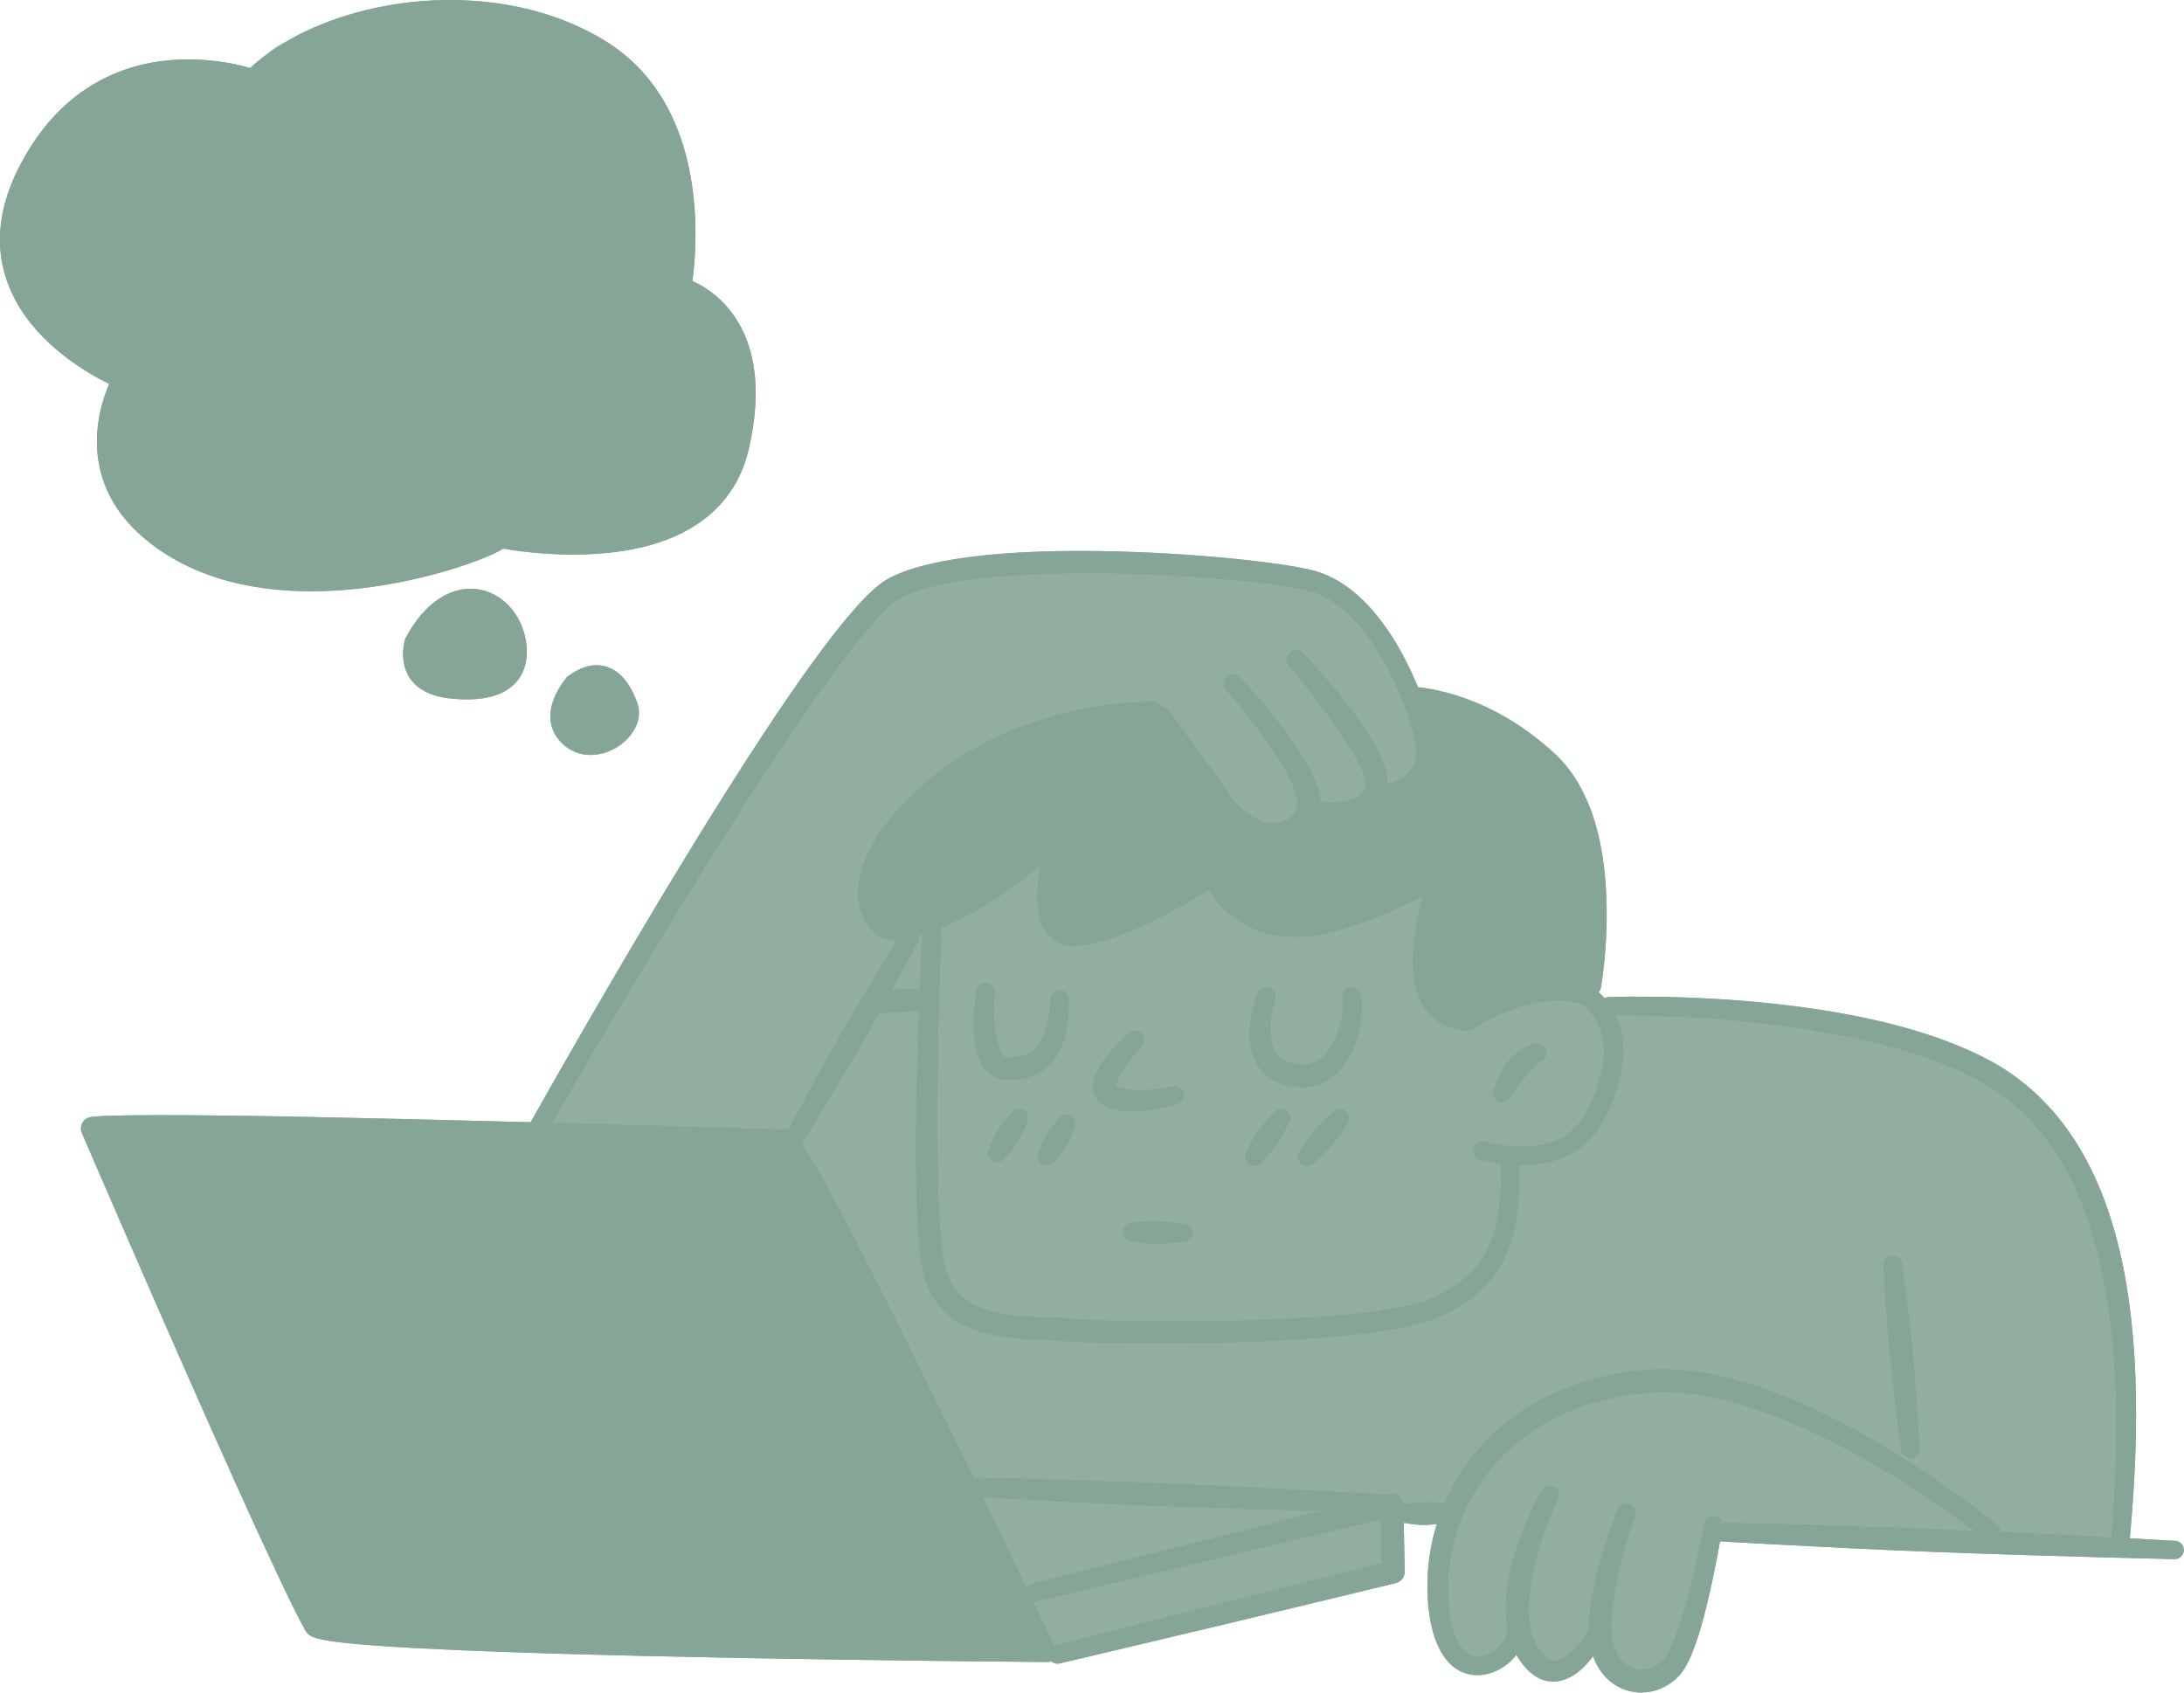 <svg width="200" height="155" viewBox="0 0 200 155" fill="none" xmlns="http://www.w3.org/2000/svg">
<g clip-path="url(#clip0_1_422)">
<path d="M199.182 141.104C199.182 141.104 197.592 141.016 195.039 140.877C195.983 130.725 195.904 120.916 193.706 112.979C191.789 106.061 188.263 100.543 182.567 97.318C178.686 95.154 173.743 93.722 168.782 92.823C158.083 90.877 147.323 91.308 147.323 91.308C147.187 91.308 147.056 91.35 146.944 91.41C146.748 91.188 146.561 91.002 146.388 90.849C146.505 90.729 146.584 90.576 146.612 90.4C146.612 90.4 147.819 83.612 146.556 77.315C145.939 74.22 144.7 71.268 142.572 69.201C140.482 67.237 138.391 65.87 136.498 64.943C133.444 63.442 130.933 63.039 129.848 62.932C129.02 60.903 127.903 58.753 126.514 56.909C124.793 54.629 122.651 52.836 120.159 52.215C116.708 51.362 106.238 50.301 96.82 50.473C90.204 50.593 84.106 51.362 81.174 53.095C80.407 53.55 79.42 54.448 78.289 55.732C75.988 58.331 72.976 62.548 69.764 67.436C60.963 80.827 50.563 99.268 48.595 102.771C41.665 102.586 34.164 102.401 27.533 102.271C17.367 102.076 9.231 102.058 8.211 102.317C7.907 102.391 7.655 102.595 7.519 102.873C7.379 103.147 7.374 103.471 7.496 103.754C7.496 103.754 15.408 122.144 21.538 135.748C24.396 142.091 26.874 147.397 27.987 149.352C28.071 149.495 28.202 149.662 28.441 149.801C28.674 149.94 29.184 150.107 29.946 150.237C32.027 150.584 36.47 150.881 42.123 151.122C61.697 151.956 95.89 152.201 95.89 152.201V152.215C96.021 152.215 96.147 152.183 96.264 152.127C96.47 152.313 96.764 152.401 97.054 152.327C97.054 152.327 104.756 150.52 112.448 148.68C120.14 146.841 127.823 144.973 127.823 144.973C128.31 144.853 128.642 144.417 128.637 143.926L128.548 139.464C128.6 139.473 128.646 139.478 128.702 139.478C128.702 139.478 129.198 139.575 129.853 139.631C130.096 139.654 130.358 139.668 130.62 139.654C130.956 139.64 131.284 139.603 131.574 139.566C130.882 141.804 130.606 144.13 130.746 146.414C130.994 150.362 132.275 152.257 133.631 152.989C135.216 153.842 137.073 153.29 138.303 152.164C138.513 151.97 138.7 151.757 138.868 151.539C138.906 151.604 138.934 151.673 138.971 151.733C140.14 153.605 141.408 154.087 142.521 153.981C143.348 153.897 144.148 153.462 144.821 152.859C145.228 152.493 145.588 152.072 145.887 151.678C146.514 153.406 147.72 154.421 149.025 154.81C150.779 155.334 152.775 154.745 154.038 153.119C154.622 152.359 155.226 150.853 155.74 149.092C156.535 146.359 157.185 142.985 157.512 141.155C159.107 141.248 163.844 141.512 169.577 141.79C172.242 141.92 175.128 142.049 178.008 142.156C188.553 142.545 199.102 142.782 199.102 142.782C199.57 142.805 199.963 142.439 199.986 141.975C200.005 141.512 199.64 141.123 199.172 141.1L199.182 141.104Z" fill="#91AEA1"/>
<path d="M9.011 42.16C9.362 44.449 10.475 46.942 13.093 49.194C17.709 53.165 23.839 54.309 29.596 54.133C36.081 53.934 42.072 52.071 44.76 50.908C45.345 50.658 45.789 50.426 46.079 50.241C48.113 50.598 55.689 51.668 61.501 49.245C64.831 47.85 67.603 45.353 68.585 41.048C69.703 36.137 69.161 32.754 68.085 30.438C66.757 27.569 64.597 26.267 63.409 25.739C63.704 23.543 64.251 17.362 62.002 11.741C60.804 8.743 58.822 5.903 55.633 3.878C50.648 0.728 44.475 -0.361 38.639 0.102C33.893 0.477 29.376 1.881 25.901 3.989C25.41 4.244 24.971 4.541 24.55 4.888C23.961 5.315 23.409 5.759 22.909 6.227C21.305 5.759 16.161 4.555 10.938 6.561C7.669 7.821 4.358 10.319 1.88 15.045C-0.809 20.16 -0.295 24.28 1.394 27.463C3.629 31.665 8.034 34.2 9.998 35.159C9.409 36.526 8.543 39.181 9.006 42.165L9.011 42.16Z" fill="#91AEA1"/>
<path d="M37.096 58.535C37.096 58.535 36.418 60.671 37.671 62.293C38.261 63.048 39.275 63.715 41.043 63.938C43.512 64.239 45.223 63.901 46.327 63.238C47.646 62.446 48.235 61.19 48.24 59.703C48.212 56.506 45.962 53.999 43.241 53.92C41.295 53.86 38.985 55.018 37.171 58.373V58.364C37.143 58.415 37.12 58.475 37.101 58.535H37.096Z" fill="#91AEA1"/>
<path d="M51.882 62.047C51.882 62.047 50.419 63.743 50.395 65.559C50.386 66.463 50.709 67.38 51.597 68.191C52.962 69.401 54.767 69.345 56.198 68.599C57.078 68.14 57.798 67.413 58.181 66.63C58.527 65.921 58.621 65.161 58.387 64.457C57.947 63.159 57.18 61.857 56.081 61.283C55.053 60.745 53.715 60.68 52.051 61.904V61.89C51.985 61.936 51.929 61.987 51.882 62.047Z" fill="#91AEA1"/>
<path fill-rule="evenodd" clip-rule="evenodd" d="M140.07 98.161C140.664 97.489 141.047 97.202 141.047 97.202C141.501 97.053 141.749 96.572 141.599 96.122C141.45 95.673 140.963 95.427 140.51 95.575C140.51 95.575 140.037 95.668 139.308 96.127C139.032 96.303 138.719 96.539 138.396 96.873C138.181 97.095 137.961 97.364 137.76 97.679C137.409 98.23 137.082 98.916 136.797 99.769C136.605 100.19 136.797 100.686 137.222 100.876C137.648 101.066 138.153 100.876 138.34 100.454C138.691 99.843 139.074 99.37 139.401 98.958C139.645 98.647 139.869 98.388 140.075 98.17L140.07 98.161Z" fill="#85A597"/>
<path fill-rule="evenodd" clip-rule="evenodd" d="M92.172 98.921C93.87 98.93 95.291 98.485 96.301 97.359C97.293 96.247 97.924 94.417 97.877 91.521C97.886 91.058 97.508 90.678 97.04 90.673C96.572 90.673 96.189 91.039 96.184 91.502C96.109 93.305 95.787 94.579 95.254 95.46C94.585 96.558 93.514 96.859 92.224 96.808C92.018 96.808 91.878 96.674 91.77 96.507C91.569 96.206 91.433 95.816 91.33 95.385C90.882 93.472 91.115 90.933 91.115 90.933C91.176 90.465 90.839 90.034 90.367 89.974C89.895 89.913 89.465 90.247 89.404 90.715C89.404 90.715 89.114 92.434 89.17 94.222C89.198 95.084 89.315 95.965 89.558 96.697C90.002 98.031 90.891 98.874 92.177 98.921H92.172Z" fill="#85A597"/>
<path fill-rule="evenodd" clip-rule="evenodd" d="M123.414 90.465C122.998 90.65 122.81 91.136 122.983 91.549C122.815 91.586 123.007 91.998 122.974 92.35C122.876 93.444 122.45 95.098 121.543 96.28C120.963 97.04 120.15 97.577 119.009 97.47C117.466 97.368 116.778 96.576 116.526 95.617C116.044 93.796 116.755 91.567 116.755 91.567C116.914 91.123 116.68 90.631 116.226 90.474C115.778 90.316 115.282 90.548 115.123 90.997C115.123 90.997 114.59 92.35 114.449 93.954C114.356 95.024 114.463 96.192 114.94 97.178C115.539 98.411 116.708 99.389 118.836 99.579C120.8 99.699 122.212 98.791 123.157 97.452C124.073 96.15 124.531 94.445 124.672 93.115C124.784 92.045 124.681 91.187 124.531 90.877C124.335 90.455 123.83 90.27 123.404 90.465H123.414Z" fill="#85A597"/>
<path fill-rule="evenodd" clip-rule="evenodd" d="M107.819 101.108C108.268 100.978 108.525 100.51 108.394 100.065C108.258 99.62 107.791 99.366 107.342 99.495C107.342 99.495 105.71 99.88 104.064 99.82C103.409 99.796 102.745 99.699 102.221 99.43C102.235 99.454 102.245 99.481 102.221 99.486C102.179 99.495 102.17 99.463 102.179 99.416C102.17 99.416 102.165 99.407 102.17 99.403C102.179 99.403 102.179 99.393 102.184 99.403C102.207 99.319 102.268 99.189 102.296 99.102C102.399 98.805 102.563 98.49 102.75 98.179C103.484 96.989 104.55 95.84 104.55 95.84C104.896 95.51 104.901 94.968 104.573 94.63C104.241 94.287 103.699 94.278 103.353 94.607C103.353 94.607 102.287 95.529 101.394 96.636C100.94 97.197 100.552 97.809 100.323 98.379C99.813 99.657 100.07 100.742 101.277 101.326C102.09 101.687 103.072 101.831 104.054 101.798C105.967 101.738 107.819 101.117 107.819 101.117V101.108Z" fill="#85A597"/>
<path fill-rule="evenodd" clip-rule="evenodd" d="M102.179 99.421L102.203 99.431L102.221 99.44C102.221 99.44 102.198 99.412 102.184 99.407V99.426L102.179 99.421Z" fill="#85A597"/>
<path fill-rule="evenodd" clip-rule="evenodd" d="M108.342 112.043C107.72 111.992 106.869 111.848 106.051 111.811C105.728 111.793 105.415 111.811 105.125 111.82C104.321 111.862 103.736 111.946 103.736 111.946C103.259 111.932 102.862 112.302 102.843 112.775C102.829 113.248 103.208 113.641 103.685 113.655C103.685 113.655 104.269 113.78 105.078 113.859C105.368 113.887 105.686 113.915 106.009 113.91C106.851 113.901 107.725 113.785 108.361 113.716C108.829 113.716 109.203 113.331 109.203 112.868C109.193 112.404 108.81 112.034 108.347 112.034L108.342 112.043Z" fill="#85A597"/>
<path fill-rule="evenodd" clip-rule="evenodd" d="M199.182 141.104C199.182 141.104 197.592 141.016 195.039 140.877C195.983 130.725 195.904 120.916 193.706 112.979C191.789 106.061 188.263 100.543 182.567 97.318C178.686 95.154 173.743 93.722 168.782 92.823C158.083 90.877 147.323 91.308 147.323 91.308C147.187 91.308 147.056 91.35 146.944 91.41C146.748 91.188 146.561 91.002 146.388 90.849C146.505 90.729 146.584 90.576 146.612 90.4C146.612 90.4 147.819 83.612 146.556 77.315C145.939 74.22 144.7 71.268 142.572 69.201C140.482 67.237 138.391 65.87 136.498 64.943C133.444 63.442 130.933 63.039 129.848 62.932C129.02 60.903 127.903 58.753 126.514 56.909C124.793 54.629 122.651 52.836 120.159 52.215C116.708 51.362 106.238 50.301 96.82 50.473C90.204 50.593 84.106 51.362 81.174 53.095C80.407 53.55 79.42 54.448 78.289 55.732C75.988 58.331 72.976 62.548 69.764 67.436C60.963 80.827 50.563 99.268 48.595 102.771C41.665 102.586 34.164 102.401 27.533 102.271C17.367 102.076 9.231 102.058 8.211 102.317C7.907 102.391 7.655 102.595 7.519 102.873C7.379 103.147 7.374 103.471 7.496 103.754C7.496 103.754 15.408 122.144 21.538 135.748C24.396 142.091 26.874 147.397 27.987 149.352C28.071 149.495 28.202 149.662 28.441 149.801C28.674 149.94 29.184 150.107 29.946 150.237C32.027 150.584 36.47 150.881 42.123 151.122C61.697 151.956 95.89 152.201 95.89 152.201V152.215C96.021 152.215 96.147 152.183 96.264 152.127C96.47 152.313 96.764 152.401 97.054 152.327C97.054 152.327 104.756 150.52 112.448 148.68C120.14 146.841 127.823 144.973 127.823 144.973C128.31 144.853 128.642 144.417 128.637 143.926L128.548 139.464C128.6 139.473 128.646 139.478 128.702 139.478C128.702 139.478 129.198 139.575 129.853 139.631C130.096 139.654 130.358 139.668 130.62 139.654C130.956 139.64 131.284 139.603 131.574 139.566C130.882 141.804 130.606 144.13 130.746 146.414C130.994 150.362 132.275 152.257 133.631 152.989C135.216 153.842 137.073 153.29 138.303 152.164C138.513 151.97 138.7 151.757 138.868 151.539C138.906 151.604 138.934 151.673 138.971 151.733C140.14 153.605 141.408 154.087 142.521 153.981C143.348 153.897 144.148 153.462 144.821 152.859C145.228 152.493 145.588 152.072 145.887 151.678C146.514 153.406 147.72 154.421 149.025 154.81C150.779 155.334 152.775 154.745 154.038 153.119C154.622 152.359 155.226 150.853 155.74 149.092C156.535 146.359 157.185 142.985 157.512 141.155C159.107 141.248 163.844 141.512 169.577 141.79C172.242 141.92 175.128 142.049 178.008 142.156C188.553 142.545 199.102 142.782 199.102 142.782C199.57 142.805 199.963 142.439 199.986 141.975C200.005 141.512 199.64 141.123 199.172 141.1L199.182 141.104ZM135.955 104.574C135.502 104.467 135.043 104.75 134.936 105.199C134.828 105.649 135.113 106.103 135.567 106.209C136.217 106.362 136.834 106.473 137.423 106.557C137.423 106.557 137.423 106.566 137.423 106.571C137.484 109.476 137.307 112.01 136.339 114.123C135.417 116.144 133.753 117.756 130.919 118.961C128.534 119.975 123.4 120.485 117.863 120.754C109.165 121.176 99.5 120.939 97.695 120.731C95.871 120.531 92.355 120.828 89.638 119.665C88.258 119.077 87.099 118.076 86.621 116.31C86.159 114.619 85.962 111.125 85.883 107.071C85.784 102.146 85.883 96.419 85.995 92.017C86.014 91.92 86.018 91.827 86.004 91.734C86.103 87.995 86.219 85.275 86.233 84.932C87.65 84.339 89.249 83.538 90.872 82.518C92.359 81.582 93.874 80.47 95.268 79.191C95.006 80.734 94.856 82.449 95.132 83.76C95.361 84.858 95.866 85.706 96.647 86.193C97.166 86.512 97.821 86.693 98.649 86.628C100.309 86.498 102.329 85.831 104.279 84.965C106.879 83.816 109.371 82.338 110.699 81.508C111.368 82.588 112.668 84.177 114.847 85.094C116.488 85.78 118.639 86.105 121.412 85.479C123.446 85.025 125.434 84.307 127.155 83.565C128.338 83.056 129.399 82.532 130.255 82.083C129.727 84.084 129.161 86.962 129.455 89.357C129.792 92.049 131.12 94.171 134.309 94.385C134.529 94.403 134.749 94.338 134.926 94.213C134.926 94.213 137.021 92.754 139.804 92.035C141.347 91.637 143.105 91.466 144.817 91.938C145.116 92.142 146.196 92.976 146.654 94.616C146.916 95.557 146.977 96.748 146.617 98.226C145.967 100.876 144.994 103.045 143.035 104.171C141.412 105.097 139.154 105.287 135.965 104.564L135.955 104.574ZM84.12 85.711C84.227 85.678 84.344 85.636 84.457 85.6C84.405 86.568 84.316 88.37 84.223 90.655C83.783 90.576 83.306 90.539 82.834 90.557C82.493 90.567 82.156 90.622 81.856 90.687C81.782 90.701 81.712 90.719 81.641 90.733C83.04 88.176 84.026 86.299 84.026 86.299C84.134 86.114 84.157 85.905 84.12 85.711ZM71.517 68.576C74.188 64.568 76.694 61.01 78.766 58.466C80.201 56.705 81.389 55.435 82.273 54.912C84.999 53.285 90.699 52.674 96.867 52.535C106.079 52.322 116.32 53.253 119.705 54.064C121.8 54.564 123.573 56.112 125.036 58.016C127.374 61.065 128.913 65.045 129.53 67.645C129.848 68.951 129.656 69.883 129.203 70.517C128.595 71.37 127.594 71.708 127.07 71.778C127.075 71.453 127.038 71.101 126.949 70.712C126.738 69.85 126.271 68.812 125.63 67.723C124.971 66.616 124.138 65.448 123.287 64.364C121.328 61.862 119.299 59.8 119.299 59.8C118.976 59.448 118.429 59.425 118.078 59.74C117.723 60.055 117.699 60.602 118.017 60.949C118.017 60.949 119.219 62.367 120.641 64.234C121.436 65.282 122.301 66.472 123.063 67.635C123.83 68.798 124.508 69.929 124.845 70.879C124.999 71.305 125.116 71.666 125.041 71.949C124.84 72.755 124.171 73.108 123.474 73.284C122.483 73.538 121.417 73.469 120.926 73.418C120.917 73.26 120.898 73.094 120.87 72.927C120.716 72.046 120.281 70.995 119.668 69.906C117.611 66.264 113.561 62.033 113.561 62.033C113.243 61.686 112.691 61.658 112.34 61.983C111.99 62.298 111.966 62.844 112.289 63.192C112.289 63.192 115.23 66.505 117.204 69.725C117.793 70.694 118.298 71.648 118.588 72.496C118.784 73.075 118.911 73.576 118.766 73.951C118.303 75.179 117.106 75.614 115.824 75.262C114.66 74.938 113.449 74.043 112.448 72.552C112.069 71.986 111.494 71.171 110.853 70.276C109.175 67.936 107.052 65.101 107.052 65.101C106.897 64.888 106.659 64.767 106.416 64.753C106.28 64.471 106 64.267 105.663 64.257C105.663 64.257 100.159 64.058 93.753 66.435C90.353 67.7 86.706 69.693 83.484 72.82C80.43 75.781 79.107 78.357 78.709 80.364C78.209 82.88 79.121 84.636 80.15 85.479C80.664 85.901 81.235 86.114 81.754 86.146C81.852 86.151 81.969 86.146 82.095 86.137C81.515 87.078 80.416 88.871 79.154 90.988C78.448 92.165 77.695 93.444 76.965 94.732C74.936 98.318 72.986 101.942 72.163 103.476C72.111 103.466 72.055 103.448 72.004 103.443C72.004 103.443 62.357 103.133 50.578 102.808C53.388 97.934 63.213 81.049 71.527 68.553L71.517 68.576ZM94.029 145.432C92.93 143.129 91.55 140.266 90.026 137.119C92.163 137.24 95.506 137.425 99.331 137.615C101.819 137.736 104.503 137.861 107.192 137.963C112.196 138.148 117.199 138.292 120.907 138.389L94.576 145.006C94.332 145.066 94.141 145.228 94.033 145.432H94.029ZM111.98 146.766C104.312 148.703 96.657 150.672 96.657 150.672C96.619 150.682 96.582 150.696 96.544 150.714C96.269 150.13 95.586 148.685 94.613 146.646C94.735 146.669 94.861 146.669 94.987 146.641L126.439 139.154L126.505 143.134C124.326 143.676 118.153 145.214 111.985 146.771L111.98 146.766ZM130.601 137.55C130.339 137.55 130.077 137.569 129.834 137.592C129.184 137.662 128.688 137.773 128.688 137.773C128.632 137.773 128.576 137.782 128.525 137.791C128.52 137.476 128.366 137.18 128.113 136.99C127.856 136.795 127.524 136.73 127.211 136.804L126.968 136.865C126.968 136.865 126.93 136.855 126.911 136.855C126.911 136.855 117.101 136.285 107.276 135.854C104.587 135.739 101.903 135.651 99.415 135.572C94.959 135.433 91.153 135.345 89.142 135.298C86.397 129.646 83.287 123.307 80.514 117.821C77.662 112.173 75.151 107.414 73.753 105.195C73.645 105.023 73.542 104.87 73.444 104.727C74.164 103.554 76.526 99.704 78.808 95.793C79.397 94.774 79.972 93.75 80.519 92.772C80.617 92.786 80.725 92.786 80.828 92.763C80.828 92.763 81.669 92.749 82.637 92.684C83.016 92.661 83.404 92.591 83.783 92.578C83.909 92.573 84.031 92.564 84.148 92.559C83.984 96.896 83.83 102.368 83.877 107.104C83.914 111.376 84.134 115.059 84.601 116.843C85.261 119.327 86.855 120.763 88.791 121.593C91.719 122.853 95.492 122.612 97.456 122.825C99.294 123.024 109.128 123.228 117.966 122.728C123.783 122.399 129.17 121.745 131.667 120.657C135.001 119.192 136.909 117.232 137.971 114.832C138.985 112.534 139.214 109.81 139.126 106.691C141.094 106.747 142.651 106.367 143.9 105.667C146.261 104.337 147.566 101.821 148.361 98.652C148.824 96.808 148.735 95.321 148.417 94.139C148.305 93.722 148.155 93.342 147.996 92.999C150.381 92.981 159.425 93.046 168.413 94.778C173.131 95.687 177.835 97.044 181.52 99.139C186.762 102.076 189.937 107.173 191.751 113.512C193.968 121.259 194.15 130.841 193.341 140.78C190.55 140.632 186.996 140.456 183.203 140.275C183.194 140.043 183.091 139.811 182.89 139.649C182.89 139.649 174.468 132.616 164.826 128.436C160.136 126.407 155.151 125.072 150.704 125.434C144.368 125.994 139.556 128.413 136.24 131.768C134.501 133.528 133.178 135.544 132.256 137.689C131.91 137.638 131.26 137.555 130.592 137.536L130.601 137.55ZM169.67 139.751C164.078 139.575 159.434 139.469 157.723 139.427C157.629 139.14 157.386 138.908 157.063 138.852C156.605 138.774 156.161 139.079 156.086 139.538C156.086 139.538 155.296 143.657 154.248 147.271C153.678 149.241 153.065 151.066 152.42 151.859C151.714 152.748 150.624 153.086 149.656 152.795C148.768 152.526 148.024 151.724 147.711 150.394C147.421 149.213 147.58 147.549 147.875 145.863C148.483 142.369 149.745 138.792 149.745 138.792C149.914 138.347 149.684 137.856 149.236 137.689C148.791 137.527 148.291 137.754 148.127 138.194C148.127 138.194 146.659 141.873 145.92 145.501C145.654 146.813 145.495 148.115 145.504 149.25C145.448 149.306 145.392 149.37 145.354 149.445C145.354 149.445 144.269 151.372 142.876 151.97C142.174 152.271 141.473 151.97 140.753 150.709C140.337 149.991 140.136 149.157 140.051 148.282C139.967 147.401 140.014 146.474 140.131 145.543C140.655 141.424 142.68 137.3 142.68 137.3C142.899 136.883 142.74 136.364 142.315 136.146C141.894 135.924 141.37 136.086 141.146 136.508C141.146 136.508 140.131 138.287 139.233 140.734C138.733 142.1 138.261 143.676 138.031 145.26C137.849 146.521 137.835 147.776 138.022 148.958C137.975 149.083 137.952 149.217 137.971 149.361C138.036 149.899 137.657 150.469 137.157 150.918C136.451 151.548 135.413 151.956 134.515 151.455C133.491 150.886 132.785 149.333 132.635 146.326C132.401 141.67 134.094 136.823 137.723 133.213C140.758 130.192 145.149 128.038 150.91 127.56C155.043 127.19 159.663 128.464 164.045 130.308C171.499 133.44 178.251 138.278 180.767 140.178C179.888 140.136 179.004 140.099 178.12 140.062C175.235 139.937 172.355 139.839 169.684 139.761L169.67 139.751Z" fill="#85A597"/>
<path fill-rule="evenodd" clip-rule="evenodd" d="M93.776 101.664C93.379 101.418 92.855 101.539 92.607 101.937C92.607 101.937 91.957 102.627 91.424 103.415C91.284 103.628 91.162 103.855 91.054 104.073C90.764 104.648 90.596 105.116 90.596 105.116C90.344 105.519 90.47 106.047 90.872 106.297C91.279 106.543 91.812 106.422 92.064 106.024C92.064 106.024 92.41 105.667 92.803 105.153C92.948 104.967 93.098 104.759 93.229 104.537C93.701 103.712 94.043 102.831 94.043 102.831C94.29 102.442 94.169 101.923 93.767 101.673L93.776 101.664Z" fill="#85A597"/>
<path fill-rule="evenodd" clip-rule="evenodd" d="M98.083 102.197C97.681 101.96 97.162 102.09 96.923 102.489C96.923 102.489 96.325 103.133 95.843 103.879C95.712 104.078 95.609 104.291 95.511 104.49C95.258 105.032 95.118 105.473 95.118 105.473C94.87 105.88 95.006 106.409 95.422 106.645C95.834 106.886 96.362 106.751 96.605 106.344C96.605 106.344 96.928 106.01 97.283 105.528C97.419 105.352 97.559 105.157 97.671 104.944C98.097 104.171 98.377 103.341 98.377 103.341C98.616 102.943 98.485 102.428 98.083 102.192V102.197Z" fill="#85A597"/>
<path fill-rule="evenodd" clip-rule="evenodd" d="M117.788 101.696C117.405 101.437 116.872 101.534 116.61 101.914C116.61 101.914 115.857 102.683 115.216 103.55C115.043 103.786 114.894 104.036 114.758 104.272C114.393 104.903 114.164 105.422 114.164 105.422C113.893 105.811 113.996 106.344 114.389 106.612C114.781 106.881 115.319 106.784 115.59 106.39C115.59 106.39 115.993 105.996 116.456 105.431C116.629 105.218 116.811 104.991 116.97 104.745C117.554 103.837 118.008 102.864 118.008 102.864C118.27 102.484 118.172 101.96 117.788 101.696Z" fill="#85A597"/>
<path fill-rule="evenodd" clip-rule="evenodd" d="M122.081 101.858C122.081 101.858 121.188 102.618 120.398 103.489C120.182 103.726 119.986 103.981 119.813 104.217C119.345 104.861 119.032 105.389 119.032 105.389C118.723 105.751 118.766 106.288 119.13 106.594C119.495 106.9 120.037 106.853 120.346 106.497C120.346 106.497 120.818 106.107 121.384 105.542C121.59 105.334 121.814 105.107 122.015 104.856C122.754 103.944 123.372 102.947 123.372 102.947C123.676 102.595 123.633 102.062 123.273 101.761C122.918 101.46 122.38 101.502 122.076 101.858H122.081Z" fill="#85A597"/>
<path fill-rule="evenodd" clip-rule="evenodd" d="M9.011 42.16C9.362 44.449 10.475 46.942 13.093 49.194C17.709 53.165 23.839 54.309 29.596 54.133C36.081 53.934 42.072 52.071 44.76 50.908C45.345 50.658 45.789 50.426 46.079 50.241C48.113 50.598 55.689 51.668 61.501 49.245C64.831 47.85 67.603 45.353 68.585 41.048C69.703 36.137 69.161 32.754 68.085 30.438C66.757 27.569 64.597 26.267 63.409 25.739C63.704 23.543 64.251 17.362 62.002 11.741C60.804 8.743 58.822 5.903 55.633 3.878C50.648 0.728 44.475 -0.361 38.639 0.102C33.893 0.477 29.376 1.881 25.901 3.989C25.41 4.244 24.971 4.541 24.55 4.888C23.961 5.315 23.409 5.759 22.909 6.227C21.305 5.759 16.161 4.555 10.938 6.561C7.669 7.821 4.358 10.319 1.88 15.045C-0.809 20.16 -0.295 24.28 1.394 27.463C3.629 31.665 8.034 34.2 9.998 35.159C9.409 36.526 8.543 39.181 9.006 42.165L9.011 42.16Z" fill="#85A597"/>
<path fill-rule="evenodd" clip-rule="evenodd" d="M37.096 58.535C37.096 58.535 36.418 60.671 37.671 62.293C38.261 63.048 39.275 63.715 41.043 63.938C43.512 64.239 45.223 63.901 46.327 63.238C47.646 62.446 48.235 61.19 48.24 59.703C48.212 56.506 45.962 53.999 43.241 53.92C41.295 53.86 38.985 55.018 37.171 58.373V58.364C37.143 58.415 37.12 58.475 37.101 58.535H37.096Z" fill="#85A597"/>
<path fill-rule="evenodd" clip-rule="evenodd" d="M51.882 62.047C51.882 62.047 50.419 63.743 50.395 65.559C50.386 66.463 50.709 67.38 51.597 68.191C52.962 69.401 54.767 69.345 56.198 68.599C57.078 68.14 57.798 67.413 58.181 66.63C58.527 65.921 58.621 65.161 58.387 64.457C57.947 63.159 57.18 61.857 56.081 61.283C55.053 60.745 53.715 60.68 52.051 61.904V61.89C51.985 61.936 51.929 61.987 51.882 62.047Z" fill="#85A597"/>
<path fill-rule="evenodd" clip-rule="evenodd" d="M173.084 124.368C173.514 128.575 174.094 132.768 174.094 132.768C174.136 133.227 174.548 133.57 175.015 133.528C175.483 133.482 175.824 133.074 175.782 132.611C175.782 132.611 175.567 128.385 175.198 124.173C175.099 123.02 174.968 121.875 174.847 120.809C174.52 117.983 174.202 115.773 174.202 115.773C174.155 115.305 173.734 114.957 173.257 114.999C172.785 115.045 172.434 115.462 172.476 115.93C172.476 115.93 172.584 118.159 172.789 120.999C172.869 122.07 172.962 123.223 173.079 124.373L173.084 124.368Z" fill="#85A597"/>
</g>
<defs>
<clipPath id="clip0_1_422">
<rect width="200" height="155" fill="white"/>
</clipPath>
</defs>
</svg>
